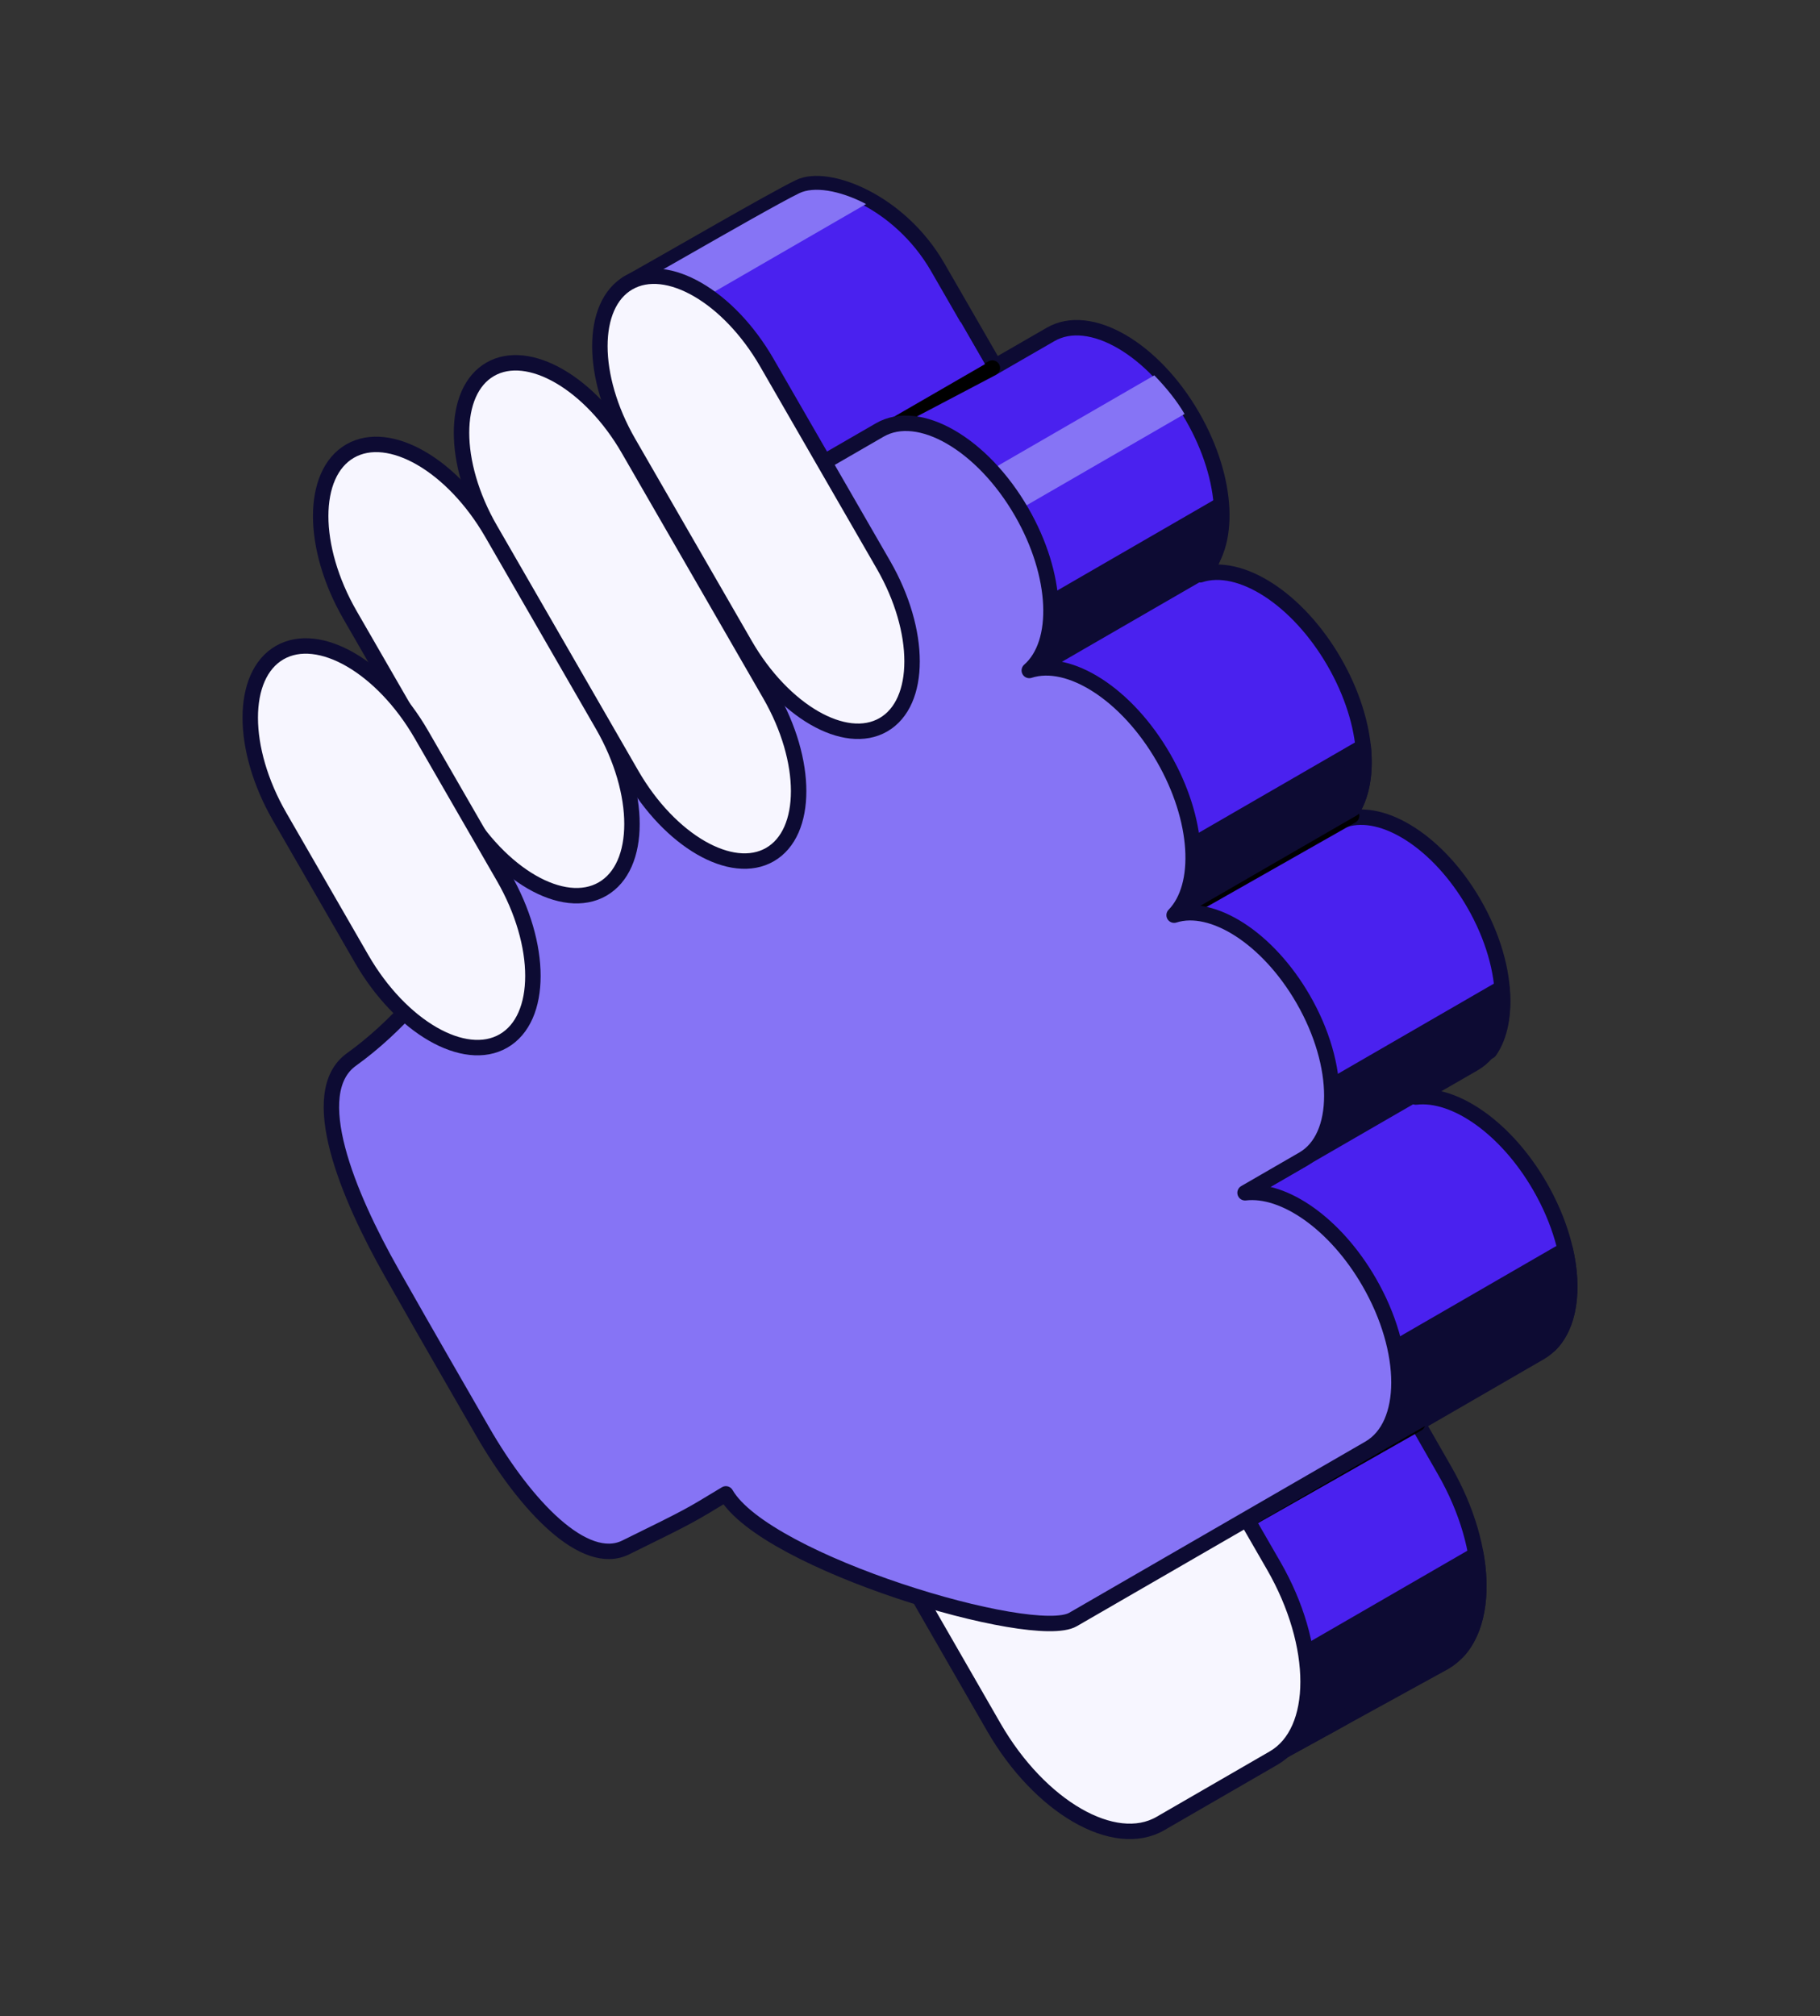 <svg width="158" height="175" viewBox="0 0 158 175" fill="none" xmlns="http://www.w3.org/2000/svg">
<rect x="0" y="0" width="158" height="175" fill="#333333" stroke="none"/>
<path fill-rule="evenodd" clip-rule="evenodd" d="M69.387 16.236C66.952 17.423 58.246 22.497 54.447 24.616C75.515 62.114 105.238 155.541 111.039 152.188L125.387 144.303C129.38 141.995 129.38 134.528 125.387 127.604L123.067 123.554L133.691 117.408C137.135 115.417 137.135 108.967 133.691 102.996C130.768 97.927 126.302 94.831 122.913 95.23L127.957 92.323C131.274 90.406 131.274 84.186 127.957 78.435C124.897 73.13 120.093 70.083 116.762 71.146C119.24 68.599 118.93 62.842 115.834 57.472C112.653 51.957 107.642 48.772 104.186 49.897C106.903 47.515 106.682 41.634 103.52 36.151C100.119 30.254 94.607 27.063 91.206 29.029L86.376 31.816L81.403 23.192C78.086 17.441 71.821 15.049 69.387 16.236Z" fill="#4A21EF" stroke="#0D0B33" stroke-width="1.34" stroke-linejoin="round"/>
<path d="M86.15 31.949L76.274 37.142" stroke="black" stroke-width="1.34" stroke-linecap="round"/>
<path d="M117.338 70.81L102.207 79.4" stroke="black" stroke-width="1.34" stroke-linecap="round"/>
<path d="M123.061 123.585L107.93 132.176" stroke="black" stroke-width="1.34" stroke-linecap="round"/>
<path fill-rule="evenodd" clip-rule="evenodd" d="M75.186 17.712L56.332 28.61C55.697 27.411 55.068 26.257 54.447 25.152C55.712 24.446 57.522 23.413 59.463 22.304C63.35 20.084 67.763 17.564 69.387 16.772C70.626 16.168 72.857 16.491 75.186 17.712Z" fill="#8674F5"/>
<path d="M61.752 40.47L83.404 27.955L85.51 31.609L63.522 44.319C62.929 43.012 62.339 41.728 61.752 40.47Z" fill="#4A21EF"/>
<path d="M66.408 52.12L100.209 32.582C101.295 33.7 102.214 34.863 102.834 35.936L68.074 56.028C67.518 54.713 66.962 53.409 66.408 52.12Z" fill="#8674F5"/>
<path d="M118.341 64.813L84.96 84.108L89.174 86.543L117.487 70.178C118.278 68.807 118.563 66.926 118.341 64.813Z" fill="#0D0B33" stroke="#0D0B33" stroke-width="1.34" stroke-linejoin="round"/>
<path d="M105.724 43.977L72.343 63.272L76.557 65.708L104.87 49.343C105.661 47.971 105.945 46.09 105.724 43.977Z" fill="#0D0B33" stroke="#0D0B33" stroke-width="1.34" stroke-linejoin="round"/>
<path d="M130.38 85.76L95.361 106.002L99.575 108.437L129.32 91.244C130.249 89.912 130.602 87.969 130.38 85.76Z" fill="#0D0B33" stroke="#0D0B33" stroke-width="1.34" stroke-linejoin="round"/>
<path d="M135.889 108.484L98.861 129.886C99.738 132.014 100.583 134.029 101.392 135.915L134.561 116.743C136.245 115.076 136.688 111.967 135.889 108.484Z" fill="#0D0B33" stroke="#0D0B33" stroke-width="1.34" stroke-linejoin="round"/>
<path d="M128.135 134.953L106.73 147.325C108.662 150.897 110.139 152.709 111.039 152.188L115.886 149.525L126.574 143.347C128.225 141.544 128.746 138.459 128.135 134.953Z" fill="#0D0B33" stroke="#0D0B33" stroke-width="1.34" stroke-linejoin="round"/>
<path d="M76.851 133.55L104.428 125.257L110.564 135.897C114.557 142.821 114.557 150.305 110.564 152.613L100.738 158.293C96.745 160.601 90.271 156.859 86.278 149.935L76.851 133.55Z" fill="#F7F6FF" stroke="#0D0B33" stroke-width="1.34"/>
<path d="M69.252 41.441L76.375 37.324C79.776 35.359 85.289 38.546 88.69 44.443C91.851 49.925 92.073 55.819 89.356 58.201C92.813 57.076 97.82 60.248 101.001 65.763C104.098 71.133 104.407 76.894 101.929 79.441C105.26 78.378 110.073 81.434 113.133 86.739C116.449 92.49 116.449 98.707 113.133 100.624L108.088 103.54C111.477 103.141 115.942 106.233 118.865 111.302C122.309 117.274 122.309 123.728 118.865 125.719L93.151 140.582C89.707 142.573 66.459 135.65 63.015 129.678C59.777 131.63 60.203 131.436 54.315 134.33C50.754 136.081 45.633 130.77 41.842 124.161C39.223 119.595 37.844 117.263 34.013 110.502C30.182 103.74 26.492 94.851 30.511 91.969C46.01 80.856 53.442 50.58 69.252 41.441Z" fill="#8674F5" stroke="#0D0B33" stroke-width="1.34" stroke-linejoin="round"/>
<path d="M42.554 45.944C39.237 40.193 39.237 33.977 42.554 32.059C45.87 30.142 51.248 33.251 54.564 39.002L66.845 60.296C70.161 66.047 70.161 72.264 66.845 74.181C63.528 76.098 58.151 72.99 54.834 67.239L42.554 45.944Z" fill="#F7F6FF" stroke="#0D0B33" stroke-width="1.34"/>
<path d="M54.564 38.426C51.248 32.675 51.248 26.459 54.564 24.542C57.881 22.625 63.258 25.733 66.575 31.484L76.692 49.028C80.009 54.779 80.009 60.996 76.692 62.913C73.376 64.83 67.998 61.722 64.682 55.971L54.564 38.426Z" fill="#F7F6FF" stroke="#0D0B33" stroke-width="1.34"/>
<path d="M30.391 53.394C26.99 47.497 26.99 41.123 30.391 39.157C33.791 37.192 39.305 40.379 42.706 46.276L52.313 62.935C55.714 68.832 55.714 75.206 52.313 77.172C48.913 79.137 43.399 75.951 39.998 70.054L30.391 53.394Z" fill="#F7F6FF" stroke="#0D0B33" stroke-width="1.34"/>
<path d="M24.276 70.89C20.875 64.993 20.875 58.62 24.276 56.654C27.676 54.688 33.19 57.875 36.59 63.772L43.713 76.123C47.114 82.02 47.114 88.394 43.713 90.36C40.313 92.325 34.799 89.138 31.398 83.241L24.276 70.89Z" fill="#F7F6FF" stroke="#0D0B33" stroke-width="1.34"/>
</svg>
